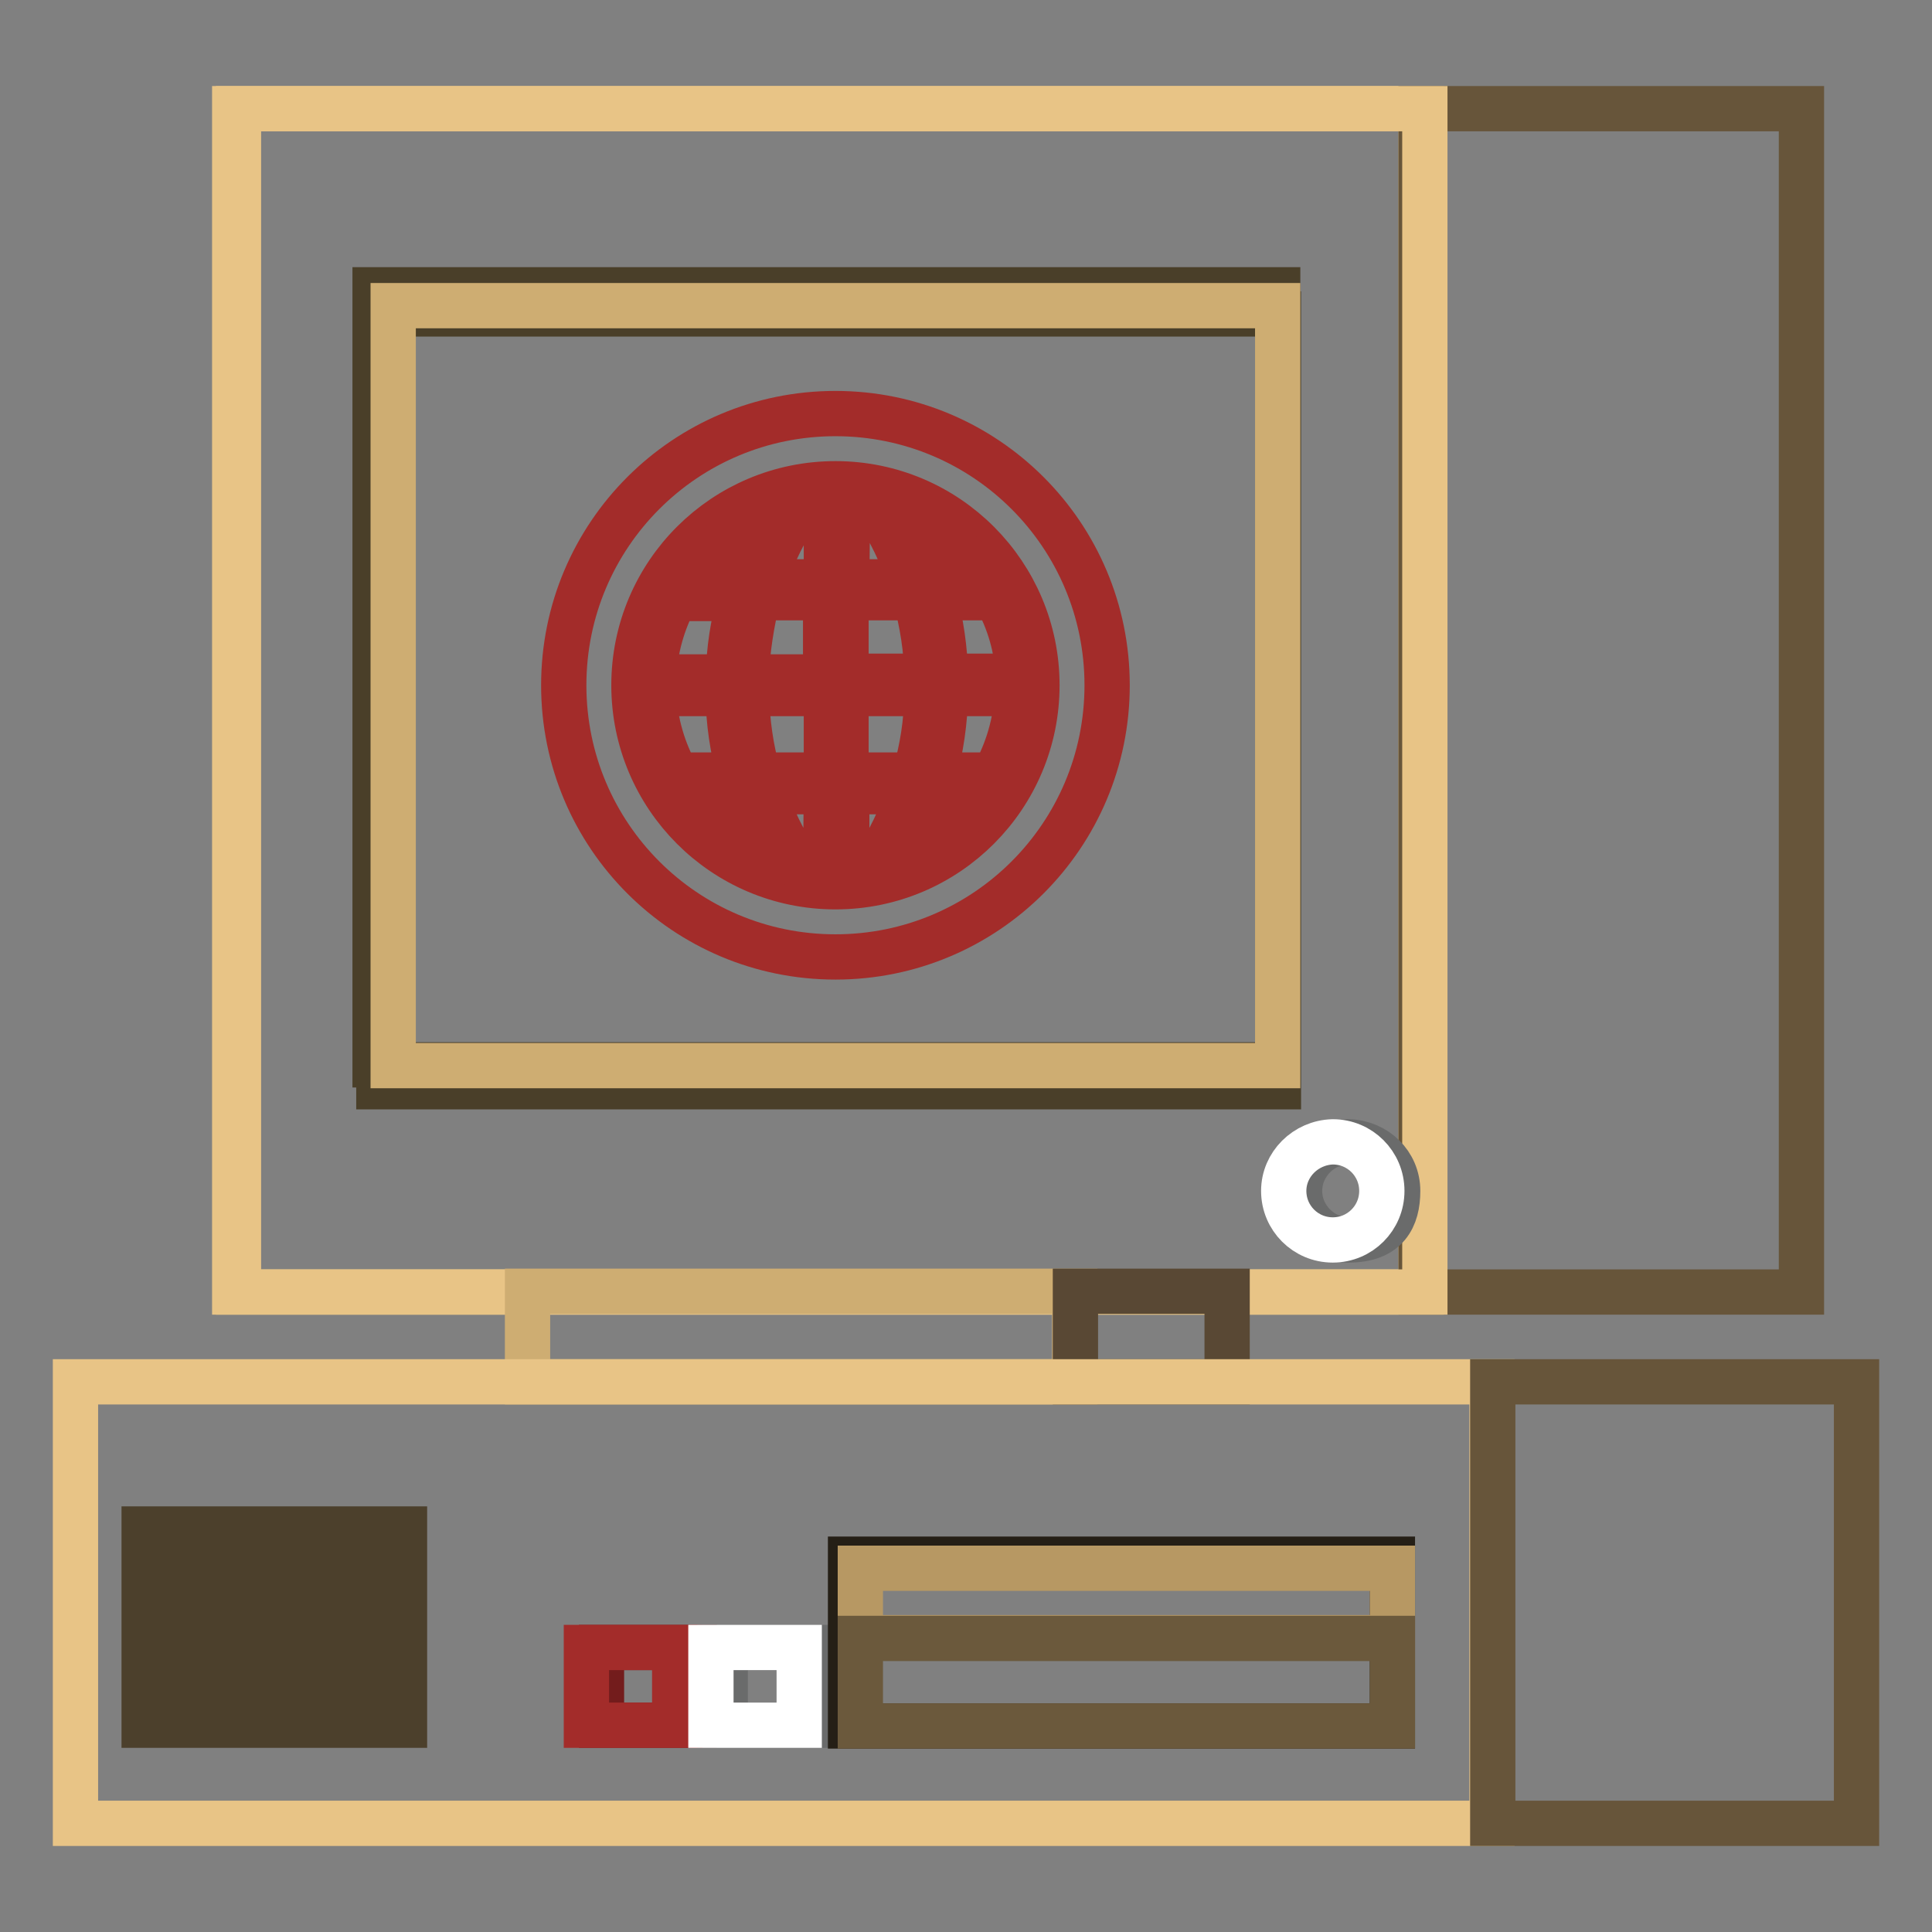 <?xml version="1.0" encoding="utf-8"?>
<!-- Svg Vector Icons : http://www.onlinewebfonts.com/icon -->
<!DOCTYPE svg PUBLIC "-//W3C//DTD SVG 1.1//EN" "http://www.w3.org/Graphics/SVG/1.1/DTD/svg11.dtd">
<svg version="1.1" xmlns="http://www.w3.org/2000/svg" xmlns:xlink="http://www.w3.org/1999/xlink" x="0px" y="0px" viewBox="0 0 256 256" enable-background="new 0 0 256 256" xml:space="preserve">
<rect x="0" y="0" width="256" height="256" fill="#808080" stroke="none"/>
<g> <path stroke-width="6" fill-opacity="0" stroke="#e8c486"  d="M31.1,14.4h157.2v156.8H31.1V14.4z"/> <path stroke-width="6" fill-opacity="0" stroke="#67553a"  d="M188.3,14.4h50.4v156.8h-50.4V14.4z"/> <path stroke-width="6" fill-opacity="0" stroke="#4a3f29"  d="M50.2,41.6h119.2v102.4H50.2V41.6z"/> <path stroke-width="6" fill-opacity="0" stroke="#e8c486"  d="M31.6,14.4h157.2v156.8H31.6V14.4z"/> <path stroke-width="6" fill-opacity="0" stroke="#4a3f29"  d="M49.7,38.4h119.6v102.7H49.7V38.4z"/> <path stroke-width="6" fill-opacity="0" stroke="#cead72"  d="M52.1,40.5h117.2v100.7H52.1V40.5z"/> <path stroke-width="6" fill-opacity="0" stroke="#6a6b6b"  d="M185.2,157.8c0,3.5-1.4,6.5-6.5,6.5c-3.5,0-6.5-2.9-6.5-6.5c0-3.5,2.9-6.5,6.5-6.5 C182.3,151.4,185.2,154.2,185.2,157.8z"/> <path stroke-width="6" fill-opacity="0" stroke="#ffffff"  d="M170.1,157.8c0,3.6,2.9,6.5,6.5,6.5c3.6,0,6.5-2.9,6.5-6.5c0-3.6-2.9-6.5-6.5-6.5 C173,151.4,170.1,154.3,170.1,157.8z"/> <path stroke-width="6" fill-opacity="0" stroke="#cead72"  d="M69.9,171.1h72.5v12H69.9V171.1z"/> <path stroke-width="6" fill-opacity="0" stroke="#594834"  d="M142.5,171.1h20.1v12h-20.1V171.1z"/> <path stroke-width="6" fill-opacity="0" stroke="#e8c486"  d="M10,183.1h187.7v58.5H10V183.1z"/> <path stroke-width="6" fill-opacity="0" stroke="#67553a"  d="M197.8,183.1H246v58.5h-48.2V183.1z"/> <path stroke-width="6" fill-opacity="0" stroke="#4c402c"  d="M19.1,202.6h1.7v26h-1.7V202.6z M51.9,202.6h1.7v26h-1.7V202.6z M41,202.6h1.7v26H41V202.6z M46.5,202.6 h1.7v26h-1.7V202.6z M35.5,202.6h1.7v26h-1.7V202.6z M30.1,202.6h1.7v26h-1.7V202.6z M24.6,202.6h1.7v26h-1.7V202.6z"/> <path stroke-width="6" fill-opacity="0" stroke="#731c1c"  d="M79.7,218.3H92v10.3H79.7V218.3z"/> <path stroke-width="6" fill-opacity="0" stroke="#a32c2a"  d="M77.7,218.3h11.7v10.3H77.7V218.3z"/> <path stroke-width="6" fill-opacity="0" stroke="#6a6b6b"  d="M96.1,218.3h12.3v10.3H96.1V218.3z"/> <path stroke-width="6" fill-opacity="0" stroke="#ffffff"  d="M94.2,218.3h11.7v10.3H94.2V218.3z"/> <path stroke-width="6" fill-opacity="0" stroke="#251f16"  d="M112.7,206.6h71.8v22.1h-71.8V206.6z"/> <path stroke-width="6" fill-opacity="0" stroke="#b79863"  d="M114,207.8h70.5v9.2H114V207.8z"/> <path stroke-width="6" fill-opacity="0" stroke="#6b593c"  d="M114,217.1h70.5v11.6H114V217.1z"/> <path stroke-width="6" fill-opacity="0" stroke="#a32c2a"  d="M110.7,54.8c-19.9,0-36,16.1-36,36c0,19.9,16.1,36,36,36c19.9,0,36-16.1,36-36 C146.7,70.9,130.6,54.8,110.7,54.8z M110.7,117.5c-14.8,0-26.7-12-26.7-26.7c0-14.8,12-26.7,26.7-26.7c14.8,0,26.7,12,26.7,26.7 S125.5,117.5,110.7,117.5z"/> <path stroke-width="6" fill-opacity="0" stroke="#a32c2a"  d="M122.8,91.9h-10.7v10.8h9.1C122.2,99.3,122.8,95.7,122.8,91.9z M130.6,77.1c-2.9-4.1-6.9-7.3-11.7-9.1 c1.8,2.8,3.2,5.8,4.3,9.1H130.6z M121.3,79.2h-9.2v10.4h10.7C122.8,86.1,122.2,82.6,121.3,79.2z M98.9,89.7h10.5V79.2h-9 C99.6,82.6,99,86.1,98.9,89.7z M109.5,77.1V66.6c-1.1,0-2.2,0.2-3.3,0.4c-2.1,3-3.8,6.4-5,10.1H109.5z M112.2,77.1h8.5 c-1.2-3.6-2.8-6.9-4.8-9.9c-1.2-0.2-2.4-0.4-3.6-0.5L112.2,77.1L112.2,77.1z M112.2,104.9v10.1c1.2,0,2.5-0.2,3.6-0.5 c2-2.9,3.5-6.1,4.7-9.6H112.2z M100.5,102.7h9V91.9H98.9C99,95.7,99.5,99.3,100.5,102.7z M98,102.7c-0.9-3.4-1.5-7-1.5-10.8h-9.9 c0.2,3.9,1.3,7.6,3.1,10.8H98z M125.3,91.9c-0.1,3.7-0.6,7.4-1.6,10.8h8c1.8-3.2,2.9-6.9,3.1-10.8H125.3z M123.8,79.2 c0.9,3.3,1.4,6.8,1.5,10.4h9.6c-0.1-3.7-1.2-7.3-2.9-10.4H123.8z M123,104.9c-1,3.1-2.5,6-4.2,8.7c4.7-1.7,8.7-4.7,11.5-8.7H123z  M98.7,77.1c1.1-3.4,2.7-6.5,4.5-9.3c-5.1,1.7-9.4,5-12.4,9.3H98.7z M109.5,104.9h-8.4c1.2,3.4,2.8,6.7,4.7,9.6 c1.2,0.2,2.4,0.4,3.6,0.5L109.5,104.9L109.5,104.9z M96.5,89.7c0.1-3.6,0.6-7.1,1.6-10.4h-8.6c-1.7,3.1-2.7,6.7-2.9,10.4H96.5z  M102.8,113.6c-1.7-2.7-3.1-5.6-4.1-8.8H91C94,108.9,98,112,102.8,113.6z"/></g>
</svg>